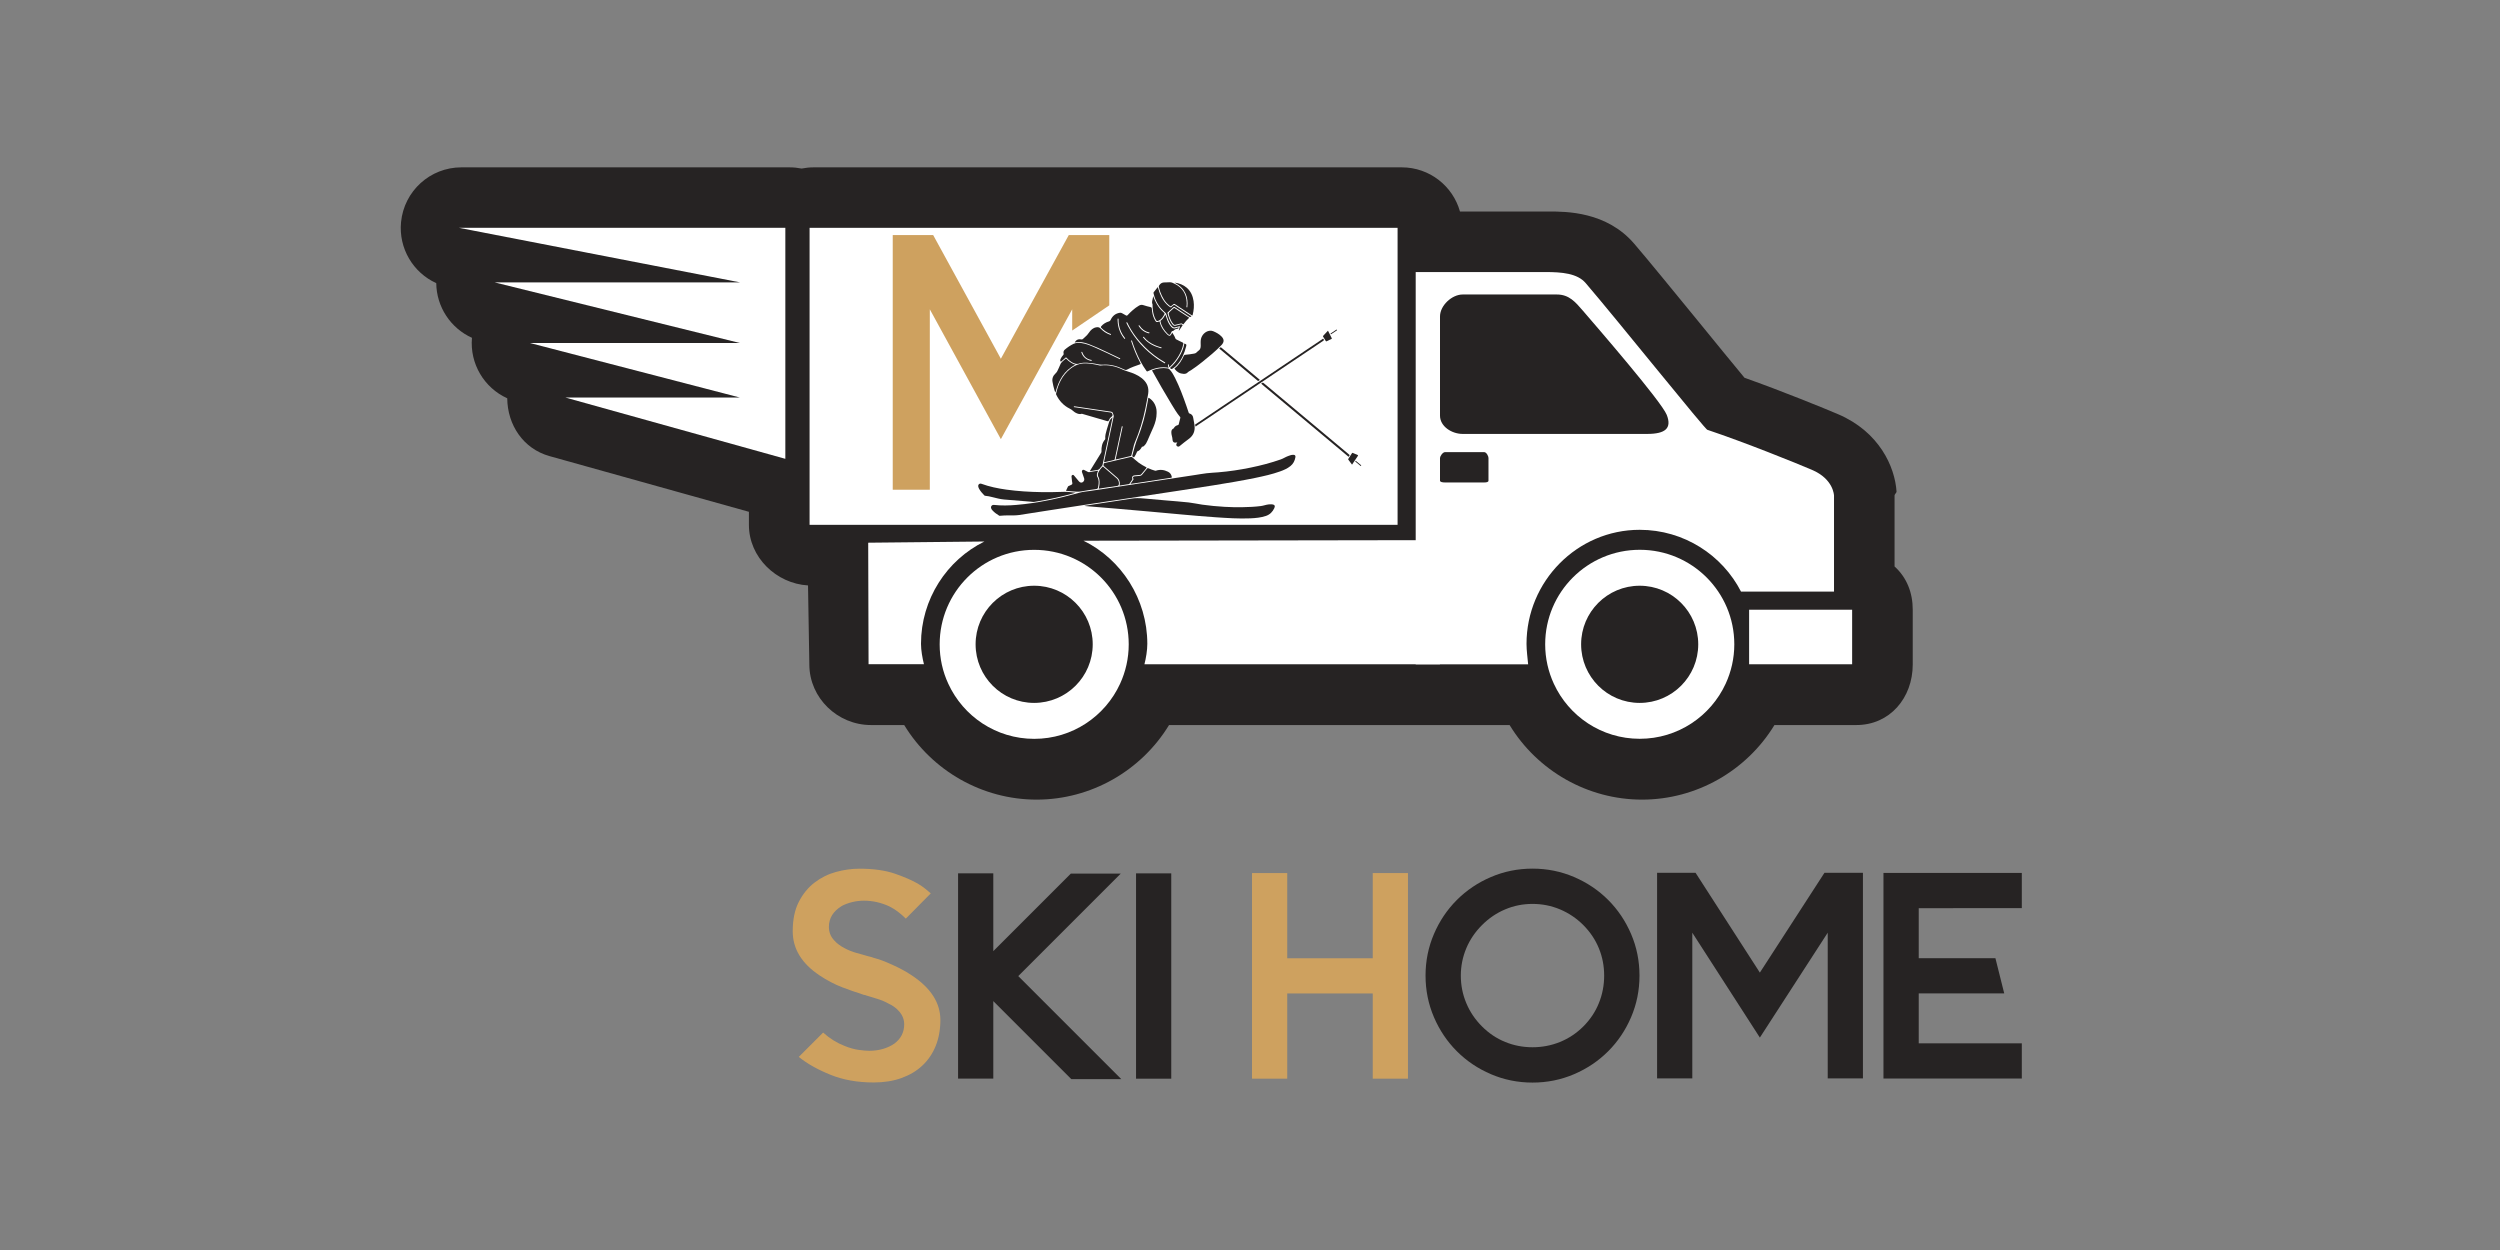 <?xml version="1.0" encoding="UTF-8" standalone="no"?>
<!-- Generator: Adobe Illustrator 22.0.1, SVG Export Plug-In . SVG Version: 6.00 Build 0)  -->

<svg
   xmlns:dc="http://purl.org/dc/elements/1.1/"
   xmlns:cc="http://creativecommons.org/ns#"
   xmlns:rdf="http://www.w3.org/1999/02/22-rdf-syntax-ns#"
   xmlns:svg="http://www.w3.org/2000/svg"
   xmlns="http://www.w3.org/2000/svg"
   xmlns:sodipodi="http://sodipodi.sourceforge.net/DTD/sodipodi-0.dtd"
   xmlns:inkscape="http://www.inkscape.org/namespaces/inkscape"
   version="1.1"
   id="Calque_1"
   x="0px"
   y="0px"
   viewBox="0 0 3200 1600"
   xml:space="preserve"
   sodipodi:docname="skihome.svg"
   style="enable-background:new 0 0 3200 1600;"
   inkscape:version="0.92.3 (2405546, 2018-03-11)"><rect x="0" y="0" width="3200" height="1600" fill="#808080" stroke="none"/><defs
   id="defs109" /><sodipodi:namedview
   pagecolor="#ffffff"
   bordercolor="#666666"
   borderopacity="1"
   objecttolerance="10"
   gridtolerance="10"
   guidetolerance="10"
   inkscape:pageopacity="0"
   inkscape:pageshadow="2"
   inkscape:window-width="2507"
   inkscape:window-height="1108"
   id="namedview107"
   showgrid="false"
   fit-margin-top="20"
   units="px"
   inkscape:zoom="0.209375"
   inkscape:cx="1167.5043"
   inkscape:cy="552.32325"
   inkscape:window-x="3"
   inkscape:window-y="0"
   inkscape:window-maximized="0"
   inkscape:current-layer="Calque_1" />
<style
   type="text/css"
   id="style2">
	.st0{fill:#262323;}
	.st1{fill:#FFFFFF;}
	.st2{fill:#CEA15F;}
</style>




<g
   id="g969"
   transform="matrix(0.768,0,0,0.768,359.345,185.405)"><path
     id="path4"
     d="M 2689.7,702.7 V 584.4 c 0,-2.2 3.4,-4.4 3.3,-6.6 -2.7,-41.1 -28.6,-99.5 -97.5,-128.9 -21.6,-9.2 -92.1,-38.1 -155.9,-60.7 -19,-22.7 -52,-63.5 -78.2,-95.5 -40.6,-49.5 -82.3,-100.8 -105.6,-127.9 -46,-53.7 -113.4,-53.7 -142.3,-53.7 h -148.1 c -11.9,-42.5 -50.8,-73.6 -97.1,-73.6 h -980 c -6.9,0 -13.7,0.7 -20.2,2 -6.5,-1.3 -13.3,-2 -20.2,-2 H 301.1 c -52.1,0 -95.6,39.5 -100.6,91.4 -4.2,43.7 20.2,84.1 58.7,101.6 0.4,39.4 23.8,75 59.5,91.1 -3.8,43.1 20.2,83.3 58.8,100.8 0.4,44.4 26.7,84.2 70.6,96.4 l 332.2,92.8 v 22 c 0,53.7 45.5,97.6 98.5,100.7 l 2.2,132 C 881.2,922 928.1,967 983.8,967 h 55.3 c 46.5,76.3 130.2,124.3 220.7,124.3 90.6,0 174.2,-48 220.7,-124.3 h 418.1 40.4 109.1 c 46.5,76.3 130.1,124.3 220.7,124.3 90.6,0 174.2,-48 220.7,-124.3 H 2626 c 55.8,0 94,-45.2 94,-101 v -90.9 c 0.1,-28.6 -10,-54.1 -30.3,-72.4 z"
     class="st0"
     inkscape:connector-curvature="0"
     style="fill:#262323" /><g
     id="g28">
	<g
   id="g8">
		<path
   style="fill:#ffffff"
   inkscape:connector-curvature="0"
   id="path6"
   d="M 2552.1,541.7 C 2525,530.1 2440.3,495.9 2377.9,475 2377.5,478.9 2226.3,290.3 2174.9,230.4 2161,214.1 2135,212 2108,212 c -1.3,0 -105.2,0 -216.4,0 V 865.8 H 2079 c -0.9,-10.1 -2.7,-23.2 -2.7,-34.1 0,-104.2 84.5,-190.1 188.6,-190.1 74,0 137.9,42.4 168.9,103 h 155 c 0,-70.7 0,-160.1 0,-160.1 -0.1,-0.1 -0.4,-27.3 -36.7,-42.8 z m -539.2,17.9 c 0,2.4 -2.9,3.1 -7.4,3.1 h -64.8 c -4.5,0 -8.6,-0.7 -8.6,-3.1 v -37.8 c 0,-2.4 4.2,-9.7 8.6,-9.7 h 64.8 c 4.4,0 7.4,7.2 7.4,9.7 z m 264.4,-77.8 h -307.4 c -18.1,0 -37.8,-12.4 -37.8,-30.5 V 286 c 0,-18.1 19.7,-36.6 37.8,-36.6 0,0 152.8,0 156.9,0 20.3,0 30.7,12.2 43.7,27.3 22.7,26.4 130.6,151 139.5,173.3 8.8,22.3 -2.1,31.8 -32.7,31.8 z"
   class="st1" />
	</g>
	<rect
   style="fill:#ffffff"
   id="rect10"
   height="495"
   width="980"
   class="st1"
   y="138.3"
   x="881.4" />
	<line
   style="fill:#ffffff"
   id="line12"
   y2="569.6"
   x2="2576.3"
   y1="569.6"
   x1="2576.3"
   class="st1" />
	<path
   style="fill:#ffffff"
   inkscape:connector-curvature="0"
   id="path14"
   d="m 1098.2,832.5 c 0,23.5 5.1,45.7 14.4,65.7 24.9,54.2 79.6,91.8 143.2,91.8 63.5,0 118.2,-37.6 143.1,-91.8 9.2,-20 14.4,-42.3 14.4,-65.7 0,-87 -70.5,-157.5 -157.5,-157.5 -87.1,-0.1 -157.6,70.5 -157.6,157.5 z m 59.9,-0.1 c 0,-53.9 43.7,-97.6 97.6,-97.6 53.9,0 97.6,43.7 97.6,97.6 0,54 -43.7,97.6 -97.6,97.7 -53.9,0 -97.6,-43.7 -97.6,-97.7 z"
   class="st1" />
	<rect
   style="fill:#ffffff"
   id="rect16"
   height="90.9"
   width="171.7"
   class="st1"
   y="774.8"
   x="2447.3" />
	<g
   id="g22">
		<path
   style="fill:#ffffff"
   inkscape:connector-curvature="0"
   id="path18"
   d="m 1067.1,831.6 c 0,-74.4 43.1,-139.8 105.7,-170.5 l -193.7,2 0.6,202.5 h 92.3 c -2.5,-10 -4.9,-23.1 -4.9,-34 z"
   class="st1" />
		<path
   style="fill:#ffffff"
   inkscape:connector-curvature="0"
   id="path20"
   d="m 1337.9,659.8 c 62.9,30.6 106.4,97.1 106.4,171.8 0,10.9 -2.2,24 -4.8,34.1 H 1932 V 658.8 Z"
   class="st1" />
	</g>
	<path
   style="fill:#ffffff"
   inkscape:connector-curvature="0"
   id="path24"
   d="m 2107.4,832.4 c 0,23.5 5.2,45.7 14.4,65.7 24.9,54.2 79.6,91.8 143.2,91.8 63.5,0 118.2,-37.6 143.2,-91.8 9.2,-20 14.4,-42.2 14.4,-65.7 0,-87 -70.5,-157.5 -157.5,-157.5 -87.2,0 -157.7,70.6 -157.7,157.5 z m 59.9,0 c 0,-53.9 43.7,-97.6 97.6,-97.6 53.9,0 97.6,43.7 97.6,97.6 0,54 -43.7,97.7 -97.6,97.7 -53.9,0 -97.6,-43.7 -97.6,-97.7 z"
   class="st1" />
	<polygon
   style="fill:#ffffff"
   id="polygon26"
   points="765.4,229.2 356.3,229.2 765.4,330.3 415.4,330.3 765.4,421.2 474.6,421.2 841,523.3 841,138.3 297.1,138.3 "
   class="st1" />
</g><g
     id="g84">
	<path
   style="fill:#262323"
   inkscape:connector-curvature="0"
   id="path30"
   d="m 1391.4,524.5 c 1.9,-9 3.8,-17.8 5.7,-26.5 1.9,-9 3.9,-18 5.8,-27 0.1,-0.6 1,-1.7 -0.4,-1.9 -1.2,-0.2 -0.9,1 -1,1.6 -2.8,12.6 -5.5,25.3 -8.2,38 -1.1,5 -2.2,10.1 -3.3,15.1 -0.2,0.9 -0.5,1.2 -1.3,1.4 -5.1,1.1 -10.2,2.3 -15.2,3.6 -1.3,0.3 -1.3,-0.2 -1.1,-1.2 3.3,-15.2 6.5,-30.5 9.7,-45.7 2.1,-9.8 4.1,-19.6 6.2,-29.4 0.3,-1.6 -0.8,-2.8 -1,-4.2 -0.4,-2.5 -1.8,-3.4 -4.4,-3.7 -19.7,-2.8 -39.4,-5.7 -59.1,-8.7 -0.3,0 -0.6,0 -0.9,-0.1 -0.7,-0.1 -1.1,0 -1.1,0.7 -0.1,0.8 0.6,0.7 1,0.7 3.5,0.5 6.9,1 10.4,1.5 12.2,1.8 24.3,3.6 36.5,5.4 4.6,0.7 9.1,1.4 13.7,2 1.3,0.2 1.8,0.7 2.3,1.8 1.2,2.4 0.9,4 -1.4,5.6 -1.9,1.4 -3.3,3.5 -4.2,5.7 -0.6,1.6 -1.4,1.7 -2.9,1.2 -13.6,-4 -27.2,-7.9 -40.8,-11.9 -0.6,-0.2 -1.2,-0.4 -1.8,-0.2 -2.5,0.8 -5,0.3 -7.4,-0.7 -2.9,-1.1 -5.4,-2.9 -7.7,-5 -1.4,-1.3 -2.9,-2.2 -4.6,-3 -10.1,-5 -17.4,-12.9 -22.3,-23 -0.3,-0.5 -0.5,-1.1 -0.4,-1.7 3.5,-16.2 10.2,-30.6 23.4,-41.3 7.6,-6.1 16.2,-9.7 26.1,-9.4 7.7,0.2 15.3,1.6 22.7,3.4 0.7,0.2 1.3,0.3 2,0.2 12.9,-1.7 25.1,1.2 36.6,6.7 5,2.4 10.4,3.5 15.6,5.5 7.9,3 15.3,6.8 21,13.2 6.2,7 7.6,15.1 5.7,24.1 -1.5,7.1 -2.6,14.4 -4.1,21.5 -4.1,19.6 -9.8,38.7 -17.7,57.2 -2,4.6 -2.6,9.7 -4,14.5 -0.6,2.2 -1.2,4.5 -1.7,6.8 -0.2,0.8 -0.6,1.3 -1.4,1.4 -8.2,1.9 -16.4,3.8 -25,5.8 z"
   class="st0" />
	<path
   style="fill:#262323"
   inkscape:connector-curvature="0"
   id="path32"
   d="m 1212.8,617.6 c -3.4,0 -8.6,0 -13.8,0.6 -0.6,0.1 -1.2,0.1 -1.8,-0.3 -4,-2.5 -7.9,-5.2 -11.1,-8.8 -0.9,-1 -1.7,-2.1 -2.1,-3.4 -1,-3.1 1.4,-5.9 4.6,-5.6 12.5,1.4 25,1.1 37.5,0 36,-3 71.1,-10.9 105.8,-20.5 5.7,-1.6 11.6,-1.9 17.4,-2.8 14.1,-2.2 28.3,-4.3 42.4,-6.5 14.1,-2.1 28.2,-4.3 42.3,-6.4 14.3,-2.2 28.5,-4.4 42.8,-6.5 15.8,-2.4 31.6,-4.8 47.4,-7.2 6.4,-1 12.7,-2.1 19.1,-2.9 6.3,-0.7 12.7,-1 19.1,-1.5 18.2,-1.5 36.2,-4.2 54.1,-7.9 17,-3.5 33.7,-7.8 50.1,-13.6 4.4,-1.5 8.2,-4.2 12.5,-5.7 2.8,-1 5.5,-2.1 8.5,-2 2.8,0 4,1.3 3.5,4.1 -1,5.8 -3.5,10.8 -8.2,14.6 -5.2,4.2 -11.2,6.8 -17.4,9 -13.3,4.8 -27.1,7.8 -40.9,10.7 -23.3,4.8 -46.8,8.7 -70.4,12.5 -19.4,3.1 -38.8,6 -58.3,9 -21.6,3.3 -43.2,6.6 -64.8,9.8 -24,3.6 -48.1,7.2 -72.1,10.8 -8.5,1.3 -17,2.6 -25.5,3.9 -18,2.8 -36,5.5 -54,8.3 -16.2,2.5 -32.4,5.1 -48.6,7.6 -5.3,0.8 -10.8,0.7 -18.1,0.7 z"
   class="st0" />
	<path
   style="fill:#262323"
   inkscape:connector-curvature="0"
   id="path34"
   d="m 1339.6,601.6 c 11.6,-1.8 23.2,-3.5 34.8,-5.3 14.3,-2.2 28.7,-4.2 43,-6.6 7.1,-1.2 14.1,-1 21.3,-0.3 12.1,1.2 24.2,2.1 36.4,3.2 12.7,1.1 25.5,2 38.2,3.4 7.6,0.9 15.1,2.6 22.7,3.7 12.3,1.7 24.6,2.9 37,3.6 10.1,0.6 20.1,0.8 30.2,0.6 10.1,-0.2 20.3,-0.6 30.3,-1.9 4.3,-0.5 8.4,-2.2 12.8,-2.7 2,-0.2 4,-0.3 6.1,-0.1 4,0.4 5.3,2.5 3.6,6.2 -2.9,6.2 -7.3,10.7 -13.8,13 -8.5,2.9 -17.4,3.7 -26.3,4.1 -19.3,0.8 -38.4,-0.5 -57.6,-1.8 -18.8,-1.3 -37.5,-2.9 -56.2,-4.6 -18.3,-1.6 -36.6,-3.4 -54.9,-5 -18.7,-1.7 -37.5,-3.3 -56.2,-4.9 -16.4,-1.4 -32.8,-2.7 -49.2,-4.1 -0.7,-0.1 -1.4,-0.2 -2.1,-0.3 -0.1,0 -0.1,-0.1 -0.1,-0.2 z"
   class="st0" />
	<path
   style="fill:#262323"
   inkscape:connector-curvature="0"
   id="path36"
   d="m 1494.3,496.1 c -0.2,0 -0.3,-0.1 -0.3,-0.1 -5.3,1.1 -7.5,-0.3 -7.8,-5.6 -0.2,-3.4 -1.6,-6.5 -1.8,-9.9 -0.2,-3.1 -0.1,-6.1 3.4,-7.6 0.3,-0.1 0.5,-0.5 0.7,-0.8 1.5,-2.7 3.8,-4.3 6.7,-5 1,-0.2 1.3,-0.7 1.5,-1.6 0.8,-3.3 1.7,-6.7 2.5,-10 0.2,-0.6 0.4,-1.2 -0.2,-1.9 -5.6,-6.6 -9.9,-14 -14.4,-21.4 -11,-18.1 -21.5,-36.5 -31.8,-55 -0.4,-0.7 -1.1,-1.3 0.4,-1.8 8,-2.8 16.1,-4.2 24.6,-2.9 1.6,0.2 2.9,0.9 3.9,2.1 3.7,4.1 6.3,8.9 8.8,13.8 7.5,14.9 13.3,30.6 18.8,46.3 1.3,3.8 2.6,7.7 3.9,11.5 0.2,0.8 0.5,1.3 1.4,1.5 3.6,1.1 5.7,3.6 6.2,7.3 0.7,5.5 2.5,10.9 2.4,16.6 -0.1,8.1 -3.7,14.2 -10.3,18.9 -5.1,3.6 -9.9,7.7 -14.8,11.6 -1.5,1.2 -3,1.1 -4.5,-0.1 -1.2,-1 -1.2,-2.4 -0.7,-3.7 0.2,-0.7 0.8,-1.4 1.4,-2.2 z"
   class="st0" />
	<path
   style="fill:#262323"
   inkscape:connector-curvature="0"
   id="path38"
   d="m 1504.8,381.7 c -6.2,-0.3 -11,-3 -14.7,-7.9 -0.5,-0.7 -0.7,-1.2 0.2,-1.8 6.8,-5.4 11.3,-12.6 14.8,-20.4 0.5,-1.1 1.1,-1.6 2.3,-1.7 5,-0.5 10,-1 15,-2 1.7,-0.3 3.1,-0.9 4.3,-2.2 0.9,-0.9 1.8,-1.9 2.9,-2.6 2.9,-1.9 3.6,-4.6 3.7,-7.9 0.1,-3.9 -0.5,-7.7 0.4,-11.6 1.6,-7 7.1,-12.5 13.9,-13.7 2.2,-0.4 4.3,-0.2 6.3,0.6 5.1,2.1 9.9,4.7 13.8,8.6 5,5 4.9,9.7 0.1,14.7 -9.9,10.3 -21,19.3 -32.1,28.2 -6,4.7 -12,9.4 -18.4,13.5 -2.1,1.3 -4.4,2.3 -6.2,4.2 -1.8,1.8 -4.1,2 -6.3,2 z"
   class="st0" />
	<path
   style="fill:#262323"
   inkscape:connector-curvature="0"
   id="path40"
   d="m 1324.8,579.8 c -11,3.2 -22,5.9 -33,8.4 -11.8,2.6 -23.6,4.9 -35.4,6.8 -2.3,0.4 -4.5,-0.1 -6.8,-0.3 -14.7,-1.1 -29.4,-2.4 -44.1,-3.6 -6.7,-0.6 -13.1,-2.4 -19.6,-4 -3.9,-1 -7.9,-1.9 -11.9,-2.2 -0.6,-0.1 -1,-0.3 -1.4,-0.7 -3.2,-3.3 -6.3,-6.7 -8.6,-10.8 -0.7,-1.3 -1.3,-2.7 -1.5,-4.1 -0.5,-3.2 2.3,-5.5 5.3,-4.4 13.4,4.9 27.3,7.7 41.3,9.7 19.5,2.7 39.1,3.9 58.8,4.2 12.6,0.2 25.2,-0.1 37.8,-0.5 6.4,-0.2 12.7,0.9 19.1,1.5 z"
   class="st0" />
	<path
   style="fill:#262323"
   inkscape:connector-curvature="0"
   id="path42"
   d="m 1489.9,229.6 c 7.6,1.1 14.4,3.6 20.2,8.6 6.7,5.9 10,13.5 11.3,22.2 1.1,7.7 0.4,15.3 -1.5,22.9 -0.3,1.1 -0.5,1.5 -1.7,0.7 -9.2,-6.1 -18.4,-12.1 -27.5,-18.2 -1.3,-0.8 -2.2,-1 -3.3,0.2 -0.5,0.5 -1.1,1 -1.7,1.4 -2.9,2.3 -1.8,2.6 -5.1,0 -7.2,-5.7 -11.4,-13.5 -14.6,-22 -1,-2.8 -1.8,-5.6 -2.5,-8.5 -0.3,-1 0,-1.8 0.6,-2.7 2.1,-3.3 4.9,-5 8.9,-4.9 2.9,0.1 5.9,-0.3 8.8,-0.3 3.1,0 5.7,1.4 8.3,2.7 12.6,6.3 19.1,16.6 19.8,30.7 0.1,2.3 0.1,4.7 -0.3,7 -0.1,0.6 -0.3,1.2 0.6,1.4 1.1,0.2 0.8,-0.8 0.8,-1.2 1.8,-14.4 -3.1,-30.2 -19.2,-38.6 -0.5,-0.5 -1.3,-0.7 -1.9,-1.4 z"
   class="st0" />
	<path
   style="fill:#262323"
   inkscape:connector-curvature="0"
   id="path44"
   d="m 1398.5,567.8 c -0.9,0 -0.4,-0.8 -0.3,-1.2 0.5,-2.4 0.2,-4.8 -0.6,-7.1 -0.7,-1.7 -1.7,-3.2 -3.1,-4.5 -7.4,-6.4 -14.8,-12.9 -22.3,-19.3 -1.7,-1.4 -0.6,-2.7 -0.6,-4.1 0.1,-1.3 1.1,-1.2 2,-1.4 14.3,-3.3 28.7,-6.6 43,-10 1.1,-0.3 1.8,-0.1 2.7,0.6 3.4,2.7 6.4,5.9 10,8.5 4.1,3 8.5,5.7 13,7.9 1,0.5 1.1,0.8 0.4,1.6 -2.9,3.4 -5.7,6.8 -8.5,10.2 -0.6,0.7 -1.3,1 -2.2,1.1 -3,0.2 -6,0.5 -9,0.8 -3.3,0.3 -4.8,2.4 -3.7,5.6 0.3,0.8 0,1.1 -0.3,1.6 -1.4,2.1 -2.8,4.2 -4.2,6.3 -0.3,0.5 -0.6,0.9 -1.2,1 -5,0.9 -9.9,1.6 -15.1,2.4 z"
   class="st0" />
	<path
   style="fill:#262323"
   inkscape:connector-curvature="0"
   id="path46"
   d="m 1459.8,447 c 0,8.2 -2.1,15.9 -5.3,23.4 -3.2,7.5 -6.8,14.9 -9.9,22.6 -1.3,3.2 -3,6.2 -5.6,8.6 -0.9,0.8 -1.7,1.6 -3,1.5 -0.9,-0.1 -0.9,0.7 -1.2,1.2 -1.7,2.8 -3.6,5.5 -6.9,6.5 -0.7,0.2 -0.8,0.9 -1,1.4 -1.2,2.6 -2.2,5.2 -3.9,7.5 -0.4,0.5 -0.7,1.6 -1.6,0.9 -0.9,-0.7 -2.6,-0.9 -2.1,-2.8 2.8,-10.1 5.2,-20.3 9.2,-30 7.7,-18.8 12.7,-38.4 16.2,-58.4 0.4,-2.2 0.8,-4.5 1.1,-6.7 0.2,-1.4 0.6,-1.3 1.6,-0.7 6.9,4.5 10.7,11 12.1,19 0.2,1.9 0.4,4 0.3,6 z"
   class="st0" />
	<path
   style="fill:#262323"
   inkscape:connector-curvature="0"
   id="path48"
   d="m 1362.3,543.3 c -0.9,2 -1.8,3.9 -2,6 -0.1,1.4 -0.1,2.8 0.6,3.9 3.1,5.1 2.6,10.6 1.6,16.1 -0.7,3.9 -0.8,4 -4.8,4.6 -7.7,1.2 -15.5,2 -23.1,3.6 -6.3,1.4 -12.4,0 -18.6,-0.3 -2.4,-0.1 -4.7,-0.4 -7.3,-0.6 1.1,-2.4 2.2,-4.8 3.3,-7 0.5,-1 1.8,-1.1 2.8,-1.7 1.5,-0.9 3.6,-1.3 4.3,-2.5 0.7,-1.2 -0.2,-3.2 -0.3,-4.8 -0.3,-2.4 -0.6,-4.9 -0.8,-7.3 -0.2,-1.3 0.2,-2.5 1.5,-3.1 1.4,-0.6 2.2,0.3 2.9,1.2 2.6,3.1 5.2,6.2 7.8,9.3 1.9,2.2 4,2.8 6.1,1.7 2.3,-1.2 3.6,-4 2.7,-6.6 -1.1,-3.4 -2.3,-6.7 -3.5,-10.1 -0.3,-0.9 -0.4,-1.7 0,-2.5 0.7,-1.6 1.9,-2.1 3.6,-1.3 2.1,1 4.2,2.1 6.2,3.2 0.8,0.4 1.5,0.6 2.4,0.4 4.6,-0.8 9.3,-1.6 14,-2.4 0.2,0.1 0.4,0.2 0.6,0.2 z"
   class="st0" />
	<path
   style="fill:#262323"
   inkscape:connector-curvature="0"
   id="path50"
   d="m 1416.2,565.1 c 1.7,-2.6 3.2,-4.8 4.7,-7 0.3,-0.4 0.8,-0.8 0.2,-1.6 -1.4,-2 -0.6,-3.7 1.8,-4 3,-0.3 6,-0.6 9,-0.8 1.5,-0.1 2.6,-0.6 3.6,-1.8 2.7,-3.5 5.7,-6.8 8.4,-10.3 0.8,-1 1.4,-1 2.4,-0.5 3.5,1.6 7,2.9 10.7,3.9 0.5,0.2 1,0.3 1.6,0.1 7,-2.4 13.7,-1.5 20.1,1.7 3.4,1.6 5.5,4.4 6.3,8.2 0.3,1.3 0,1.7 -1.3,1.9 -6.9,1 -13.7,2.1 -20.6,3.1 -13.3,2 -26.7,4.1 -40,6.1 -2.2,0.3 -4.3,0.6 -6.9,1 z"
   class="st0" />
	<path
   style="fill:#262323"
   inkscape:connector-curvature="0"
   id="path52"
   d="m 1397,564.1 c 0,0.5 0,0.9 -0.1,1.2 -0.1,1.9 -0.8,2.9 -3,3.2 -9.9,1.3 -19.7,2.9 -29.5,4.4 -1.6,0.3 -1,-0.7 -0.8,-1.4 1.1,-4.8 1.6,-9.6 0.6,-14.4 -0.3,-1.2 -0.7,-2.4 -1.3,-3.4 -1.3,-2.1 -1.3,-4.3 -0.6,-6.5 1.5,-4.2 4.2,-7.4 7.2,-10.6 0.9,-1 1.4,-0.1 1.9,0.4 7.3,6.3 14.7,12.7 22,19 2.4,2.3 3.5,5 3.6,8.1 z"
   class="st0" />
	<path
   style="fill:#262323"
   inkscape:connector-curvature="0"
   id="path54"
   d="m 1524.1,466.3 c -0.1,-0.5 0.7,-0.6 1.2,-1 13.4,-9 26.7,-17.9 40.1,-26.9 46.8,-31.4 93.5,-62.8 140.3,-94.2 10,-6.7 20.1,-13.5 30.1,-20.2 0.7,-0.4 1.3,-1.6 2.3,-0.1 0.7,1.2 0.8,1.8 -0.6,2.7 -28.3,19 -56.6,38 -84.9,57 -42,28.2 -83.9,56.4 -125.9,84.5 -0.7,0.5 -1.4,1.5 -2.1,1.1 -0.4,-0.3 -0.3,-1.6 -0.5,-2.9 z"
   class="st0" />
	<path
   style="fill:#262323"
   inkscape:connector-curvature="0"
   id="path56"
   d="m 1498.8,302.2 c -3,0.7 -5.8,1.2 -8.5,2 -1.6,0.5 -2.7,0 -3.8,-1 -3.4,-3 -5.4,-6.9 -7.2,-11 -1.3,-3.2 -2.4,-6.4 -3.2,-9.8 -0.3,-1.2 -0.9,-1.9 -1.8,-2.7 -10.2,-8.5 -16.8,-19.3 -19.6,-32.3 -0.1,-0.7 -0.2,-1.3 0.3,-1.9 2.2,-2.8 4.4,-5.6 6.7,-8.4 0.7,0.8 0.7,1.8 0.9,2.6 2.8,9.9 6.9,19 14.3,26.4 1.6,1.6 3.4,3 5.3,4.3 0.8,0.6 1.5,0.7 2.2,-0.1 0.1,-0.1 0.3,-0.2 0.4,-0.3 1.4,-1.1 2.6,-3.1 4.2,-3.1 1.5,0 2.9,1.6 4.4,2.6 7.9,5.2 15.8,10.4 23.7,15.6 0.2,0.2 0.5,0.4 0.7,0.6 -1.4,1.6 -2.7,1.5 -4.3,0.3 -7.7,-5.2 -15.5,-10.2 -23.2,-15.4 -1.1,-0.8 -1.8,-0.7 -2.8,0.3 -2.9,2.8 -5.9,5.4 -8.8,8.1 -0.4,0.4 -1,0.7 -0.7,1.5 1.7,6.5 3.7,12.9 7.8,18.3 0,0 0.1,0.1 0.1,0.1 1.6,2.2 3.4,3.4 6.3,2.3 2.3,-0.9 4.9,-1.2 7.3,-1.8 0.4,-0.1 0.7,-0.1 1.1,-0.2 1.1,-0.3 1.7,0.6 2.3,1.2 0.6,0.6 -0.3,1.1 -0.6,1.6 -1.4,2.1 -2.8,4.2 -4.2,6.3 -0.3,0.5 -0.5,1.1 -1.5,1.2 0.8,-2.4 1.4,-4.7 2.2,-7.3 z"
   class="st0" />
	<path
   style="fill:#262323"
   inkscape:connector-curvature="0"
   id="path58"
   d="m 1386.4,454.1 c -1.2,5.8 -2.4,11.5 -3.6,17.3 -4.4,20.6 -8.7,41.2 -13.1,61.7 -0.2,1 -0.6,1.7 -1.2,2.4 -1,1 -2.2,2.1 -2.9,3.3 -1.3,2.1 -3,2.9 -5.3,3.2 -3.9,0.5 -7.7,1.3 -11.8,1.9 0.3,-0.6 0.5,-1 0.8,-1.5 5.9,-9.7 11.9,-19.3 17.9,-29 0.5,-0.7 0.7,-1.4 0.7,-2.4 -0.3,-7.3 0.9,-14.2 5.9,-20 0.2,-0.3 0.5,-0.6 0.4,-1 -0.5,-5.5 1.2,-10.6 2.6,-15.7 1.1,-4.1 2.5,-8.2 3.8,-12.3 0.9,-3.1 2.9,-5.8 5.8,-7.9 z"
   class="st0" />
	<path
   style="fill:#262323"
   inkscape:connector-curvature="0"
   id="path60"
   d="m 1324.7,366.2 c -19.3,9.9 -28.5,26.7 -33.5,46.6 -1,-1.5 -1.3,-3.2 -1.9,-4.8 -1.4,-4.1 -2,-8.3 -2.9,-12.5 -1.3,-5.7 0.7,-10.7 5,-14.6 1.3,-1.2 2.4,-2.6 3.1,-4.2 1.5,-3.5 3.4,-6.8 4.7,-10.4 1.7,-4.6 5.9,-6.8 9,-9.9 0.7,-0.7 0.9,0.1 1.3,0.4 2.2,2.3 4.5,4.3 7.2,6 2.3,1.6 4.9,2.8 8,3.4 z"
   class="st0" />
	<path
   style="fill:#262323"
   inkscape:connector-curvature="0"
   id="path62"
   d="m 1634.1,398.1 c 0.1,-0.1 0.1,-0.2 0.2,-0.2 2.5,-2 2.5,-2 4.9,0 25.8,21.6 51.7,43.2 77.5,64.8 20.8,17.4 41.7,34.8 62.5,52.3 0.5,0.4 0.9,0.8 1.4,1.2 1.9,1.3 0,2.2 -0.4,3.1 -0.7,1.2 -1.2,0 -1.7,-0.4 -46.2,-38.6 -92.3,-77.2 -138.5,-115.8 -1.9,-1.8 -3.9,-3.4 -5.9,-5 z"
   class="st0" />
	<path
   style="fill:#262323"
   inkscape:connector-curvature="0"
   id="path64"
   d="m 1514,288.5 c -0.1,0.1 -0.4,0.2 -0.6,0.4 -3.1,2.8 -5.8,6 -8.3,9.4 -0.7,1 -1.3,1.1 -2.1,0.2 -0.9,-0.9 -1.9,-1.1 -3.1,-0.7 -2.9,0.8 -5.9,1.3 -8.8,2.1 -1.4,0.4 -2.3,0.1 -3.2,-1 -3.6,-4 -5.5,-9 -7.1,-14 -1.5,-4.5 -1.4,-4.6 2.1,-7.8 1.8,-1.6 3.6,-3.2 5.3,-4.8 0.6,-0.6 1,-0.6 1.7,-0.1 7.8,5.1 15.6,10.3 23.4,15.4 0.3,0 0.7,0.1 0.7,0.9 z"
   class="st0" />
	<path
   style="fill:#262323"
   inkscape:connector-curvature="0"
   id="path66"
   d="m 1454,252.1 c 1.8,4.7 3.7,9.2 6.2,13.4 3.2,5.4 7.2,10.3 12,14.3 1,0.8 1.1,1.4 0.6,2.6 -2.1,4 -4.5,7.8 -8.5,10.1 -0.5,0.3 -1.1,0.5 -1.7,0.8 -1.6,0.7 -2.8,0.4 -3.8,-1.2 -3.1,-5 -4.4,-10.6 -5.2,-16.3 -0.4,-3.2 -0.6,-6.5 -0.6,-9.7 0,-0.1 0,-0.3 0,-0.4 -2,-3.9 0.3,-7.5 0.7,-11.3 0,-0.8 0.2,-1.5 0.3,-2.3 z"
   class="st0" />
	<path
   style="fill:#262323"
   inkscape:connector-curvature="0"
   id="path68"
   d="m 1496.5,304.3 c 0,1.5 -0.6,2 -1.8,2.2 -2.3,0.3 -4.6,0.8 -6.2,2.8 -0.3,0.4 -0.9,0.7 -1.4,0.8 -2.1,0.1 -2.6,1.7 -3.3,3.3 -1.7,4.2 -2.7,4.4 -5.9,1.2 -5.5,-5.7 -10,-12 -11.6,-19.9 -0.1,-0.7 -0.4,-1.3 0.3,-1.8 1.8,-1.3 3.2,-2.9 4.5,-4.6 1.3,-1.7 2.2,-3.6 3.3,-5.6 1.1,3.1 2,6.2 3.1,9.2 1.5,4.1 3.6,7.9 6.5,11.2 2.1,2.4 4.4,3.8 7.7,2.5 1.5,-0.8 3.1,-1 4.8,-1.3 z"
   class="st0" />
	<path
   style="fill:#262323"
   inkscape:connector-curvature="0"
   id="path70"
   d="m 1631.9,391.8 c -0.9,0.6 -1.6,1.1 -2.4,1.6 -0.7,0.5 -1,-0.1 -1.4,-0.4 -3.9,-3.3 -7.8,-6.5 -11.8,-9.8 -16.9,-14.2 -33.8,-28.3 -50.7,-42.5 -0.4,-0.4 -2,-0.6 -0.8,-1.8 0.9,-0.8 1.3,-2.3 3.1,-0.8 20.8,17.5 41.7,35 62.6,52.4 0.5,0.5 0.9,0.9 1.4,1.3 z"
   class="st0" />
	<path
   style="fill:#262323"
   inkscape:connector-curvature="0"
   id="path72"
   d="m 1506,331.2 c 0.2,0 0.2,0 0.3,0 3.5,1.4 3.5,1.4 2.6,5.1 -2.8,10.9 -7,21.2 -14.5,29.8 -2,2.4 -4.4,4.5 -7,6.2 -2.9,1.9 -3.2,1.9 -5.3,-0.5 6,-5.4 11,-11.5 15.2,-18.4 4.3,-6.9 7.4,-14.3 8.7,-22.2 z"
   class="st0" />
	<path
   style="fill:#262323"
   inkscape:connector-curvature="0"
   id="path74"
   d="m 1785.5,533 c -2.1,-2.8 -4.1,-5.6 -6.2,-8.3 -0.4,-0.6 -0.2,-1 0.1,-1.5 2,-3.1 4,-6.2 6,-9.3 0.4,-0.6 0.8,-0.8 1.5,-0.4 2.6,1.2 5.3,2.3 7.9,3.4 0.8,0.3 1,0.6 0.5,1.4 -3.3,4.9 -6.5,9.7 -9.8,14.7 z"
   class="st0" />
	<path
   style="fill:#262323"
   inkscape:connector-curvature="0"
   id="path76"
   d="m 1745.4,309.7 c 2.3,4.6 4.3,8.6 6.3,12.6 0.3,0.7 0.1,0.9 -0.5,1.2 -2.7,1.3 -5.4,2.6 -8.1,3.9 -0.8,0.4 -1.1,0.1 -1.4,-0.5 -1.4,-2.4 -2.9,-4.8 -4.4,-7.2 -0.3,-0.5 -0.5,-0.8 0,-1.3 2.6,-2.8 5.2,-5.6 8.1,-8.7 z"
   class="st0" />
	<path
   style="fill:#262323"
   inkscape:connector-curvature="0"
   id="path78"
   d="m 1760.5,308.7 c 0,0.5 -0.5,0.6 -0.7,0.8 -2.9,1.9 -5.8,3.9 -8.7,5.8 -0.3,0.2 -0.7,0.8 -1.2,0.1 -0.4,-0.6 -0.3,-0.9 0.3,-1.3 3,-1.9 6,-3.9 8.9,-5.9 0.9,-0.8 1,0.1 1.4,0.5 z"
   class="st0" />
	<path
   style="fill:#262323"
   inkscape:connector-curvature="0"
   id="path80"
   d="m 1791.7,526.6 c 0.4,0.3 0.6,0.5 0.9,0.7 2.5,2.1 5,4.2 7.5,6.2 0.4,0.4 1.1,0.6 0.4,1.4 -0.6,0.7 -0.9,0.1 -1.3,-0.2 -2.5,-2.1 -5.1,-4.2 -7.6,-6.3 -0.3,-0.3 -0.9,-0.5 -0.5,-1.2 0.1,-0.1 0.3,-0.3 0.6,-0.6 z"
   class="st0" />
	<path
   style="fill:#262323"
   inkscape:connector-curvature="0"
   id="path82"
   d="m 1502.9,329.3 c -3.5,-1.5 -6.8,-3.3 -10.2,-5 -0.9,-0.4 -1.3,-0.9 -1.7,-1.9 -1.2,-3.4 -3.2,-6.4 -5.2,-9.5 -0.3,0.7 -0.6,1.3 -0.9,1.8 -1.9,4.1 -4,4.6 -7.3,1.5 -6.1,-5.9 -10.8,-12.7 -12.7,-21.1 -0.2,-0.9 -0.5,-0.9 -1.2,-0.6 -4.3,1.5 -4.4,1.4 -6.7,-2.4 -0.2,-0.4 -0.4,-0.7 -0.6,-1.1 -3.1,-5.7 -4.1,-11.9 -4.6,-18.2 -0.1,-1.4 -0.6,-1.9 -1.9,-2.3 -4.2,-1 -8.4,-2 -12.4,-3.4 -2.7,-0.9 -4.9,-0.4 -7.3,1 -7.1,4.2 -13.1,9.7 -18.7,15.7 -1,1.1 -1.7,1.1 -2.9,0.4 -2.1,-1.3 -4.4,-2.4 -6.6,-3.7 -1.2,-0.7 -2.4,-0.8 -3.7,-0.6 -7.3,1.2 -12.2,5.4 -15.2,12 -0.6,1.2 -1.2,1.9 -2.5,2.3 -5.3,1.5 -9.8,4.2 -13.3,8.4 -0.7,0.9 -0.7,1.4 0.1,2.3 4.4,4.4 9.3,7.9 15.2,10.1 0.5,0.2 1.6,0.1 1.1,1.2 -0.4,1.1 -1.2,0.3 -1.7,0.2 -5.9,-2.1 -11.1,-5.5 -15.4,-10.1 -2.1,-2.3 -4.6,-2.7 -7.3,-2.2 -5.6,0.9 -9.4,4.6 -12.4,9.1 -1.8,2.8 -4,5.1 -6.5,7.2 -1.2,1 -2.3,2 -3.4,3.1 -0.9,0.9 -1.8,1.1 -3.1,0.8 -4.7,-1 -8.5,0.8 -10.6,5.2 8.3,-2 16,-0.2 23.7,2.7 9.6,3.6 18.9,7.9 28.1,12.3 7.7,3.6 15.3,7.3 22.9,10.9 0.5,0.2 1.5,0.2 1,1.3 -0.5,1.1 -1.1,0.2 -1.7,0 -0.1,0 -0.2,-0.1 -0.3,-0.2 -12.9,-6.2 -25.7,-12.5 -38.8,-18.2 -7.8,-3.4 -15.5,-6.9 -24,-8 -4.3,-0.6 -8.7,-0.5 -12.7,1.3 -5.3,2.5 -10.2,5.9 -14.7,9.7 -2,1.7 -2.7,4 -2,6.5 0.3,1.1 0,1.7 -0.6,2.4 -1.8,2 -3.4,4.2 -4.5,6.7 -0.5,1.1 -0.8,2.2 -0.4,3.4 0.3,0.9 0.8,1.5 1.8,0.5 2.2,-2 4.5,-4 6.8,-6 0.7,-0.7 1.1,-0.7 1.8,0.1 2.5,2.9 5.4,5.4 8.7,7.4 4.3,2.6 8.7,3.9 13.6,1.8 0.5,-0.2 1.1,-0.3 1.6,-0.4 6.8,-1.3 13.6,-0.3 20.3,0.5 5.3,0.6 10.4,2.6 15.9,2.2 12.8,-1 24.8,2.5 36.2,8.1 1.8,0.9 3.1,1 5,-0.1 6.6,-3.6 13.8,-6 20.9,-8.5 1.4,-0.5 1.7,-0.9 0.9,-2.3 -6.3,-11.4 -11.1,-23.5 -15.2,-35.9 -0.1,-0.4 -1,-1.3 0.2,-1.6 1.1,-0.4 1,0.6 1.2,1.1 1.8,5.5 3.7,10.9 5.9,16.2 4.8,11.7 10.4,23 17.9,33.3 0.7,1 1.2,1.2 2.5,0.6 10.9,-5.2 22.2,-8.1 34.6,-5.7 -0.9,-1.6 -1.2,-3.1 -1.2,-4.7 0,-0.4 -0.1,-1.1 0.7,-1 0.5,0.1 0.8,0.3 0.8,0.9 0,1.4 0.2,2.7 1.1,3.9 0.3,-0.4 0.5,-0.7 0.8,-0.9 5.7,-5.5 10.7,-11.6 14.6,-18.4 3.5,-6 6.1,-12.3 7.5,-19.1 0.4,-1.4 0.2,-2.3 -1.3,-3 z M 1350.7,360 c -7.8,-1.3 -13.9,-6.4 -16.2,-13.8 -0.1,-0.5 -0.5,-0.9 0.3,-1.2 0.7,-0.2 1,0.2 1.2,0.8 2.4,7 7.3,11.2 14.5,12.6 0.4,0.1 1.2,-0.1 1.1,0.9 0,0.7 -0.3,0.8 -0.9,0.7 z m 56.1,-36.8 c -0.6,0.5 -0.8,-0.2 -1.1,-0.5 -3,-3.7 -5.4,-7.7 -7.2,-12.1 -2.3,-5.6 -3.5,-11.3 -3.7,-17.4 0,-0.9 0,-1.7 0,-2.6 0,-0.5 -0.1,-1 0.7,-1 0.9,0 0.8,0.5 0.8,1.1 -0.1,3.1 0.2,6.1 0.7,9.2 1.4,8 4.6,15.2 9.7,21.6 0.2,0.3 0.5,0.5 0.7,0.9 0.1,0.4 -0.4,0.6 -0.6,0.8 z m 59.8,14.1 c 0.5,0.1 1.5,-0.1 1.4,0.9 -0.1,0.6 -0.3,1 -1,0.8 -11.3,-3.2 -21.7,-8 -29.3,-17.5 -0.3,-0.3 -1.2,-0.8 -0.2,-1.4 0.8,-0.6 1,0 1.4,0.5 2.2,2.8 4.8,5.3 7.7,7.4 6.1,4.4 12.8,7.3 20,9.3 z m -36.5,-36.4 c 0.8,-0.5 1,0.1 1.4,0.6 3.7,5.7 8.8,9.5 15.4,11.1 0.4,0.1 1.1,0 1,0.5 -0.1,1 -0.4,1.2 -1.2,1 -2.2,-0.5 -4.3,-1.3 -6.3,-2.3 -4.2,-2.2 -7.6,-5.4 -10.1,-9.4 -0.3,-0.4 -1.1,-0.9 -0.2,-1.5 z m 43.5,63 c -0.4,0.5 -0.8,0 -1.1,-0.2 -4.1,-2.3 -8,-4.8 -11.8,-7.4 -20.3,-14.2 -36.6,-32 -48.5,-53.9 -0.9,-1.7 -1.7,-3.4 -2.5,-5.1 -0.2,-0.4 -0.8,-0.9 0.1,-1.4 0.9,-0.4 1,0.2 1.3,0.7 7.3,15.4 17.4,28.8 29.4,40.7 9.7,9.7 20.5,17.9 32.4,24.7 0.4,0.3 1,0.4 1.3,0.9 -0.3,0.4 -0.4,0.7 -0.6,1 z"
   class="st0" />
</g><g
     id="g88">
	<polygon
   style="fill:#cea15f"
   id="polygon86"
   points="1200.2,490.5 1319.1,274.1 1319.1,309.5 1380.9,267.5 1380.9,150.4 1313.4,150.4 1200.2,356.5 1087.4,150.4 1020,150.4 1020,574.8 1081.8,574.8 1081.8,274.1 "
   class="st2" />
</g><g
     id="g104">
	<path
   style="fill:#cea15f"
   inkscape:connector-curvature="0"
   id="path90"
   d="m 1099.4,1458.5 c 0,16 -2.6,30.4 -7.8,43.3 -5.2,12.9 -12.7,23.8 -22.3,32.8 -9.6,9 -21.3,15.9 -35,20.8 -13.7,4.9 -29.1,7.3 -46,7.3 -27.1,0 -51.2,-4.3 -72.5,-13 -21.2,-8.6 -38.7,-18.5 -52.4,-29.6 l 40.6,-40.6 c 10.8,9.8 22.8,17.3 36.2,22.5 8.2,3.3 15.8,5.4 23,6.4 7.2,1 13,1.5 17.6,1.5 8.5,0 16.2,-1.1 23.3,-3.2 7,-2.1 13.1,-5 18.4,-8.6 11.1,-8.2 16.6,-18.9 16.6,-32.3 0,-8.2 -2.9,-15.5 -8.8,-22 -4.6,-5.2 -10.4,-9.5 -17.6,-12.7 -5.9,-3.3 -12.1,-5.9 -18.6,-7.8 -6.5,-2 -12.4,-3.7 -17.6,-5.4 -1.6,-0.7 -3.1,-1.1 -4.4,-1.2 -1.3,-0.2 -2.4,-0.6 -3.4,-1.2 -0.7,0 -1.6,-0.3 -2.9,-1 -6.9,-2 -16.7,-5.4 -29.6,-10.3 -12.9,-4.9 -25.7,-11.6 -38.4,-20.1 -29.7,-19.9 -44.5,-44.4 -44.5,-73.4 0,-19.3 3.3,-35.5 10,-48.7 6.7,-13.2 15.4,-24 26.2,-32.3 10.8,-8.3 22.8,-14.3 36,-17.9 13.2,-3.6 26.2,-5.4 38.9,-5.4 23.5,0 43.2,2.8 59.2,8.3 16,5.6 28.7,11.1 38.2,16.6 4.9,2.9 9.1,5.8 12.5,8.6 3.4,2.8 6.4,5.3 9.1,7.6 l -41.6,42.1 c -8.8,-8.8 -17.8,-15.5 -26.9,-20.1 -13.7,-6.5 -28.1,-9.8 -43.1,-9.8 -6.5,0 -13.1,0.8 -19.6,2.4 -6.5,1.6 -12.2,3.8 -17.1,6.4 -14.4,8.8 -21.5,20.4 -21.5,34.8 0,8.8 2.9,16.3 8.8,22.5 4.2,4.9 10.1,9.3 17.6,13.2 6.2,3.3 12.7,5.9 19.6,7.8 6.9,2 13.2,3.8 19.1,5.4 l 5.9,1.5 c 1.6,0.7 4.7,1.6 9.3,2.9 4.6,1.3 10,3.3 16.2,5.9 6.2,2.6 13,5.7 20.3,9.3 7.3,3.6 14.6,7.8 21.8,12.7 31.4,20.9 47.2,45.6 47.2,74 z"
   class="st2" />
	<path
   style="fill:#262323"
   inkscape:connector-curvature="0"
   id="path92"
   d="m 1317.8,1557.3 -130.2,-130.2 v 129.2 h -58.7 v -342.2 h 58.7 v 129.7 l 129.2,-129.2 h 83.2 l -170.8,170.8 171.8,171.8 h -83.2 z"
   class="st0" />
	<path
   style="fill:#262323"
   inkscape:connector-curvature="0"
   id="path94"
   d="m 1484.2,1556.4 h -58.7 v -342.2 h 58.7 z"
   class="st0" />
	<path
   style="fill:#cea15f"
   inkscape:connector-curvature="0"
   id="path96"
   d="m 1878.7,1213.7 v 342.7 H 1820 v -142 h -142.5 v 142 h -58.7 v -342.7 h 58.7 v 142 H 1820 v -142 z"
   class="st2" />
	<path
   style="fill:#262323"
   inkscape:connector-curvature="0"
   id="path98"
   d="m 2086.3,1206.3 c 24.5,0 47.6,4.7 69.3,14 21.7,9.3 40.6,22 56.8,38.2 16.2,16.2 28.9,35.1 38.2,56.8 9.3,21.7 14,44.8 14,69.3 0,24.5 -4.7,47.6 -14,69.3 -9.3,21.7 -22,40.6 -38.2,56.8 -16.2,16.2 -35.1,28.9 -56.8,38.2 -21.7,9.3 -44.8,14 -69.3,14 -24.5,0 -47.6,-4.7 -69.3,-14 -21.7,-9.3 -40.6,-22 -56.8,-38.2 -16.2,-16.2 -28.9,-35.1 -38.2,-56.8 -9.3,-21.7 -14,-44.8 -14,-69.3 0,-24.5 4.7,-47.6 14,-69.3 9.3,-21.7 22,-40.6 38.2,-56.8 16.2,-16.2 35.1,-28.9 56.8,-38.2 21.7,-9.3 44.8,-14 69.3,-14 z m 0,58.8 c -16,0 -31.2,3 -45.5,9.1 -14.4,6 -27.3,14.8 -38.7,26.2 -11.4,11.4 -20.2,24.3 -26.2,38.7 -6,14.4 -9.1,29.5 -9.1,45.5 0,16 3,31.3 9.1,45.8 6,14.5 14.8,27.5 26.2,38.9 11.4,11.4 24.3,20.1 38.7,25.9 14.4,5.9 29.5,8.8 45.5,8.8 16,0 31.2,-2.9 45.8,-8.8 14.5,-5.9 27.5,-14.5 38.9,-25.9 11.4,-11.4 20.1,-24.4 25.9,-38.9 5.9,-14.5 8.8,-29.8 8.8,-45.8 0,-16 -2.9,-31.2 -8.8,-45.5 -5.9,-14.4 -14.5,-27.2 -25.9,-38.7 -11.4,-11.4 -24.4,-20.1 -38.9,-26.2 -14.6,-6.1 -29.8,-9.1 -45.8,-9.1 z"
   class="st0" />
	<path
   style="fill:#262323"
   inkscape:connector-curvature="0"
   id="path100"
   d="m 2637,1213.2 v 342.7 h -58.7 v -242.8 l -113.1,174.8 -112.6,-174.8 v 242.8 h -58.7 v -342.7 h 64.1 l 107.2,166.4 107.7,-166.4 z"
   class="st0" />
	<path
   style="fill:#262323"
   inkscape:connector-curvature="0"
   id="path102"
   d="m 2730,1272.4 v 83.2 h 127.8 l 14.7,58.7 H 2730 v 83.2 h 171.8 v 58.7 h -230.6 v -342.7 h 230.6 v 58.7 H 2730 Z"
   class="st0" />
</g></g>
</svg>